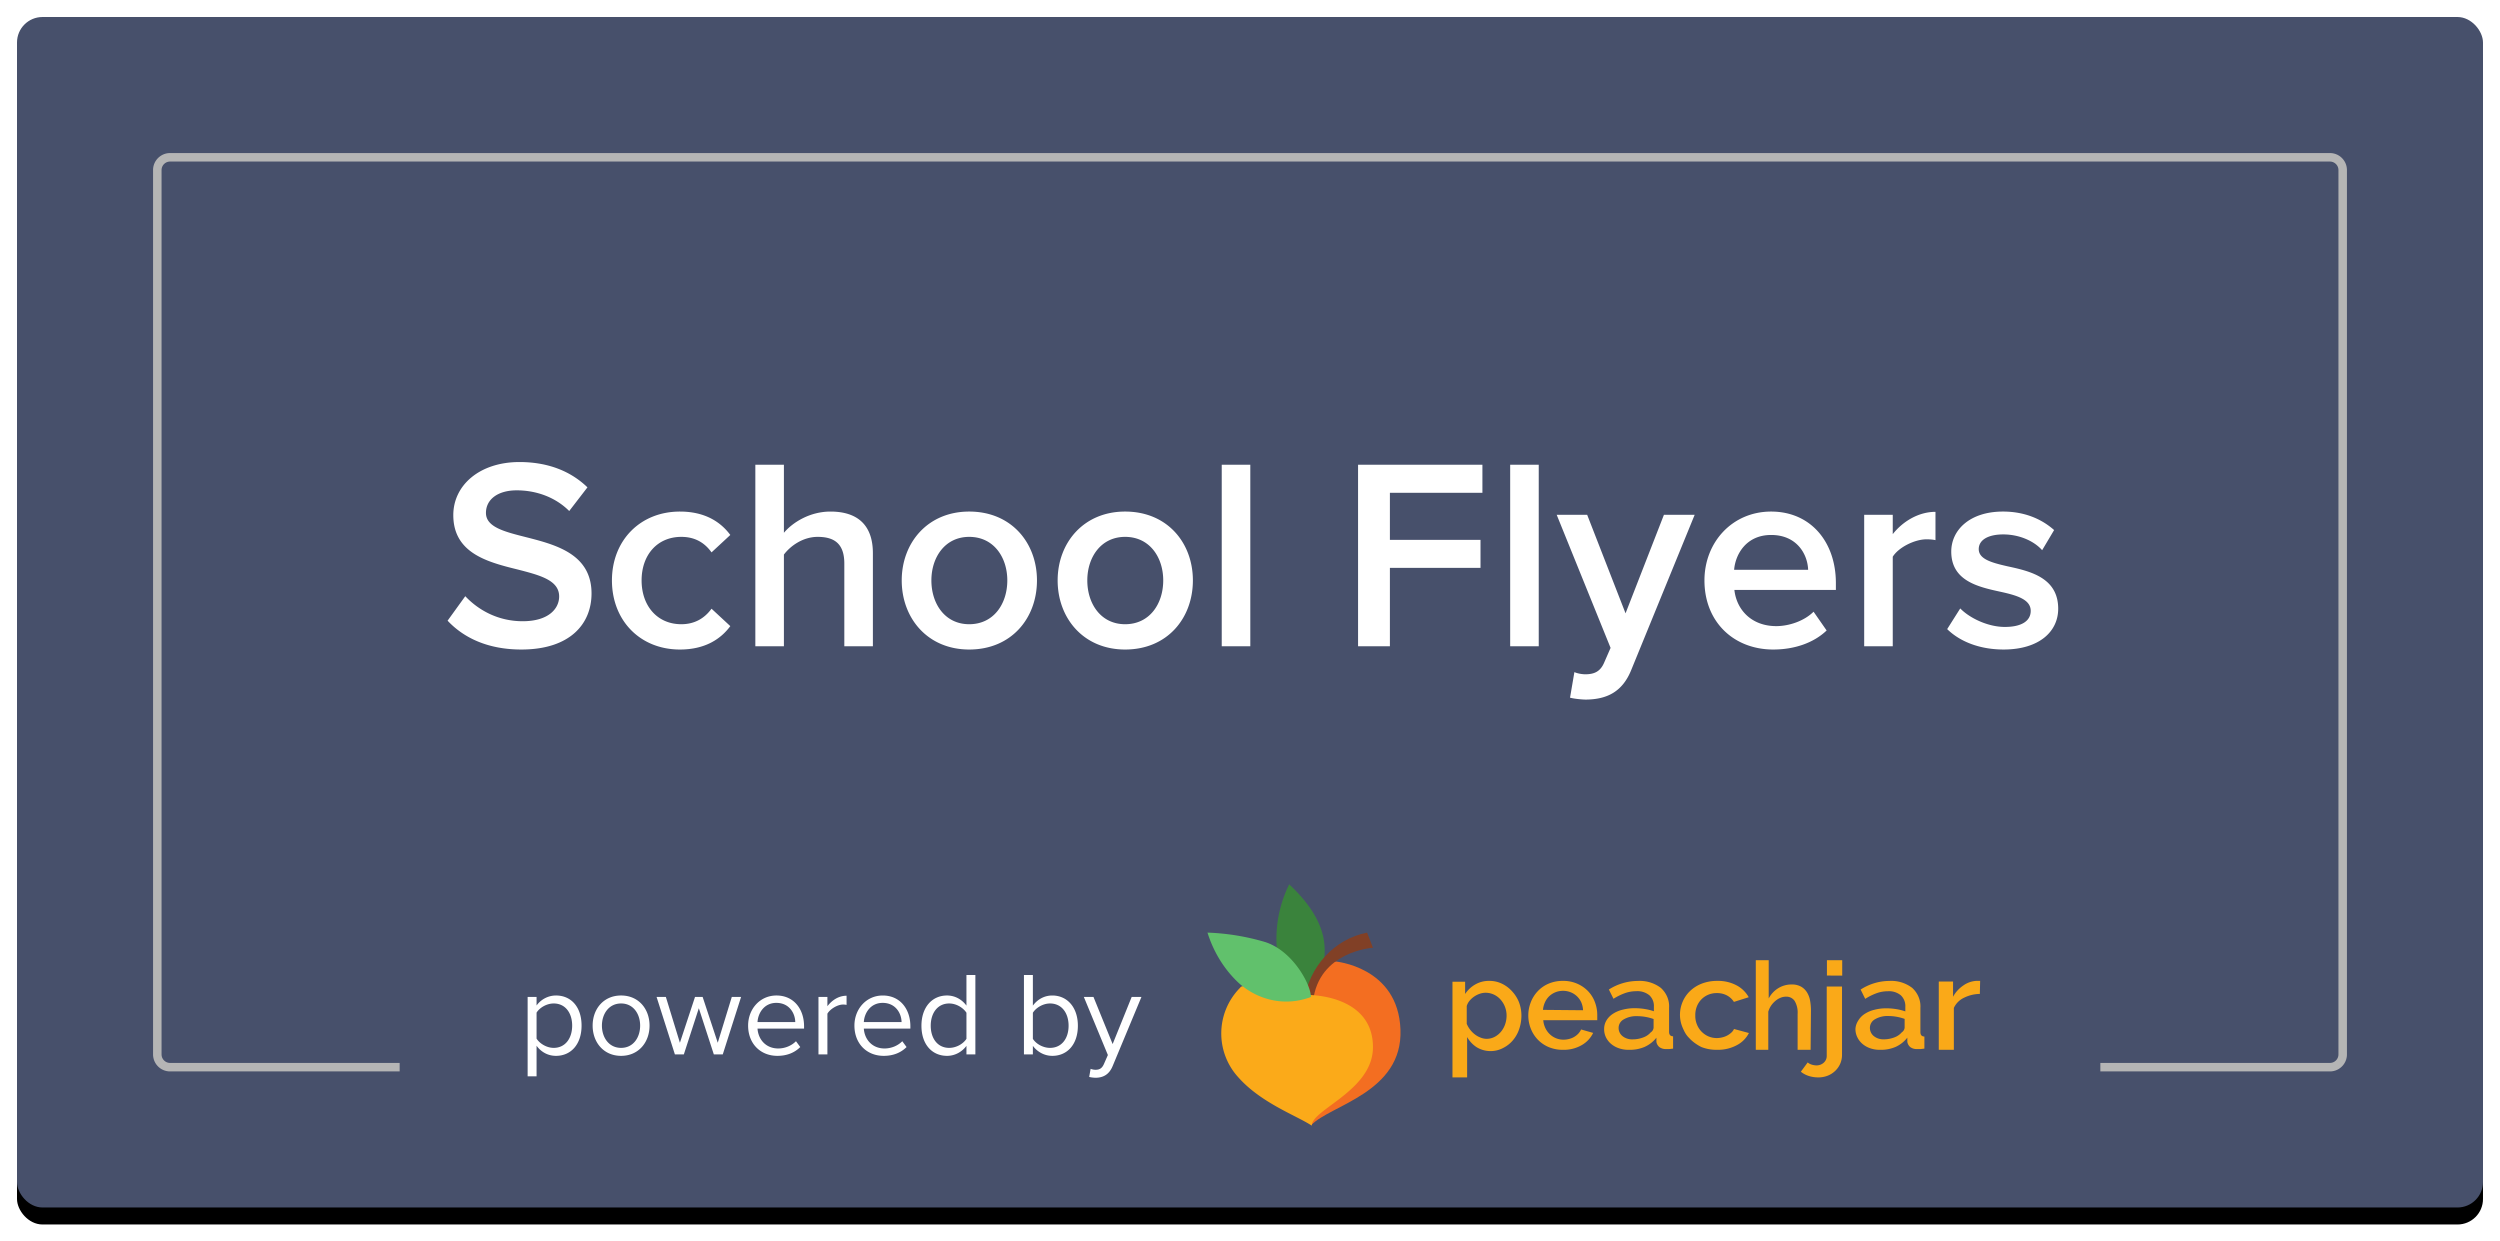 <svg width="294" height="146" viewBox="0 0 294 146" xmlns="http://www.w3.org/2000/svg" xmlns:xlink="http://www.w3.org/1999/xlink">
    <defs>
        <filter x="-1.4%" y="-2.9%" width="102.8%" height="107.1%" filterUnits="objectBoundingBox" id="q8ooc9dr5a">
            <feOffset dy="2" in="SourceAlpha" result="shadowOffsetOuter1"/>
            <feGaussianBlur stdDeviation="1" in="shadowOffsetOuter1" result="shadowBlurOuter1"/>
            <feColorMatrix values="0 0 0 0 0 0 0 0 0 0 0 0 0 0 0 0 0 0 0.24 0" in="shadowBlurOuter1" result="shadowMatrixOuter1"/>
            <feOffset in="SourceAlpha" result="shadowOffsetOuter2"/>
            <feGaussianBlur stdDeviation="1" in="shadowOffsetOuter2" result="shadowBlurOuter2"/>
            <feColorMatrix values="0 0 0 0 0 0 0 0 0 0 0 0 0 0 0 0 0 0 0.12 0" in="shadowBlurOuter2" result="shadowMatrixOuter2"/>
            <feMerge>
                <feMergeNode in="shadowMatrixOuter1"/>
                <feMergeNode in="shadowMatrixOuter2"/>
            </feMerge>
        </filter>
        <rect id="ckmxghzsub" x="0" y="0" width="290" height="140" rx="3"/>
    </defs>
    <g fill="none" fill-rule="evenodd">
        <g transform="translate(2 2)">
            <use fill="#000" filter="url(#q8ooc9dr5a)" xlink:href="#ckmxghzsub"/>
            <use fill="#47506B" xlink:href="#ckmxghzsub"/>
        </g>
        <path d="M274 18.5c.414 0 .79.168 1.06.44.272.27.44.646.44 1.06v104c0 .414-.168.79-.44 1.06-.27.272-.646.44-1.06.44H20c-.414 0-.79-.168-1.06-.44a1.495 1.495 0 0 1-.44-1.06V20c0-.414.168-.79.44-1.06.27-.272.646-.44 1.06-.44z" stroke="#B5B5B5"/>
        <path fill="#47506B" d="M47 112h200v19H47z"/>
        <g fill-rule="nonzero">
            <path d="M175.351 123.608a3.145 3.145 0 0 1-1.7-.458 3.442 3.442 0 0 1-1.118-1.195v4.748h-1.722v-11.25h1.487v1.44c.302-.46.708-.843 1.186-1.117a3.179 3.179 0 0 1 1.644-.424 3.358 3.358 0 0 1 1.51.335c.454.22.86.528 1.196.905.345.375.618.81.805 1.285.188.504.282 1.037.28 1.575a4.98 4.98 0 0 1-.28 1.62 4.043 4.043 0 0 1-.727 1.274 3.59 3.59 0 0 1-1.118.882 3.123 3.123 0 0 1-1.443.38zm-.548-1.441a2.06 2.06 0 0 0 .973-.235c.289-.152.544-.361.75-.614.211-.26.374-.555.48-.872a3.08 3.08 0 0 0 .168-1.005 2.835 2.835 0 0 0-.716-1.9 2.427 2.427 0 0 0-.782-.58 2.328 2.328 0 0 0-.996-.213 2.06 2.06 0 0 0-.67.123c-.235.08-.457.194-.66.335a2.616 2.616 0 0 0-.537.492c-.15.18-.26.39-.325.614v2.09c.104.247.24.48.403.692.158.206.342.39.548.548.197.153.416.277.649.368.226.097.469.15.715.157zM183.805 123.458a4.207 4.207 0 0 1-1.67-.317 3.88 3.88 0 0 1-1.285-.874 3.93 3.93 0 0 1-.824-1.29 4.143 4.143 0 0 1-.297-1.55 4.208 4.208 0 0 1 .297-1.573c.187-.483.467-.924.824-1.3.362-.38.8-.682 1.285-.885a4.25 4.25 0 0 1 1.68-.317 4.063 4.063 0 0 1 1.66.328c.478.205.911.502 1.274.874.358.373.635.815.813 1.3.184.485.278 1 .275 1.518v.601h-6.35c.025.326.111.644.253.94.13.27.308.514.527.72.432.41 1.007.637 1.604.634.222-.002.444-.031.659-.087a2.195 2.195 0 0 0 1.077-.623c.135-.145.247-.311.33-.492l1.417.404a3.285 3.285 0 0 1-1.352 1.442 4.194 4.194 0 0 1-2.197.547zm2.362-4.654a2.62 2.62 0 0 0-.22-.95 2.327 2.327 0 0 0-.516-.71 2.31 2.31 0 0 0-.736-.46 2.418 2.418 0 0 0-.89-.163 2.358 2.358 0 0 0-1.604.622 2.261 2.261 0 0 0-.505.71 2.708 2.708 0 0 0-.242.907l4.713.044zM191.555 123.457a3.378 3.378 0 0 1-1.182-.185 2.818 2.818 0 0 1-.91-.51 2.43 2.43 0 0 1-.603-.772 2.167 2.167 0 0 1-.213-.968 1.943 1.943 0 0 1 .26-1c.18-.304.43-.568.733-.772.356-.236.757-.41 1.182-.51a5.5 5.5 0 0 1 1.442-.175c.396 0 .792.033 1.182.098.359.057.71.144 1.052.261v-.533a1.722 1.722 0 0 0-.532-1.348 2.222 2.222 0 0 0-1.537-.478c-.456 0-.91.077-1.335.228a6.985 6.985 0 0 0-1.348.663l-.543-1.087a6.353 6.353 0 0 1 3.392-1.01 4.103 4.103 0 0 1 2.718.815c.677.617 1.03 1.473.97 2.348v2.815c0 .348.153.522.472.533v1.446l-.449.054h-.366a1.252 1.252 0 0 1-.804-.239.997.997 0 0 1-.343-.609v-.489c-.36.462-.84.836-1.394 1.087a4.424 4.424 0 0 1-1.844.337zm.484-1.228a3.447 3.447 0 0 0 1.182-.218c.352-.121.663-.328.898-.598a.738.738 0 0 0 .343-.565v-1.01a5.846 5.846 0 0 0-1.95-.338 2.902 2.902 0 0 0-1.56.38 1.145 1.145 0 0 0-.603 1 1.23 1.23 0 0 0 .473.98c.339.263.775.395 1.217.369zM197.873 117.824c.4-.975 1.223-1.756 2.276-2.158a4.947 4.947 0 0 1 1.814-.313 4.612 4.612 0 0 1 2.264.528 3.482 3.482 0 0 1 1.423 1.393l-1.743.55a2.136 2.136 0 0 0-.83-.766c-.36-.187-.77-.28-1.185-.27a2.48 2.48 0 0 0-1.802.734 2.52 2.52 0 0 0-.533.82c-.136.346-.2.712-.19 1.08-.01.367.059.734.201 1.078a2.543 2.543 0 0 0 1.351 1.381c.309.132.645.198.985.195.22-.002.44-.031.652-.086a2.347 2.347 0 0 0 1.067-.572 1.27 1.27 0 0 0 .296-.41l1.754.474a3.288 3.288 0 0 1-1.41 1.425 4.715 4.715 0 0 1-2.371.55 4.802 4.802 0 0 1-1.802-.324c-.508-.246-1.078-.648-1.438-1.057-.382-.37-.562-.737-.767-1.209a3.79 3.79 0 0 1-.32-1.532c0-.517.104-1.029.308-1.511zM212.93 123.46H211.4v-4.217a2.668 2.668 0 0 0-.354-1.539 1.166 1.166 0 0 0-1.012-.495 1.68 1.68 0 0 0-.637.126c-.22.09-.425.215-.608.37a2.76 2.76 0 0 0-.506.558 2.49 2.49 0 0 0-.333.717v4.48h-1.468v-10.541h1.518v4.5c.538-1.023 1.572-1.655 2.692-1.644.385-.015.768.072 1.113.253.282.162.522.394.698.675.18.296.304.625.364.97.07.389.104.784.102 1.18l-.04 4.606z" fill="#FAA918"/>
            <path d="M213.84 126.703a3.69 3.69 0 0 1-1.114-.165c-.348-.109-.67-.28-.946-.503l.803-1.094c.14.12.308.21.49.263.179.055.364.084.552.087.662 0 1.198-.49 1.198-1.094v-8.182h1.798v7.996c.007.374-.066.746-.216 1.094a2.628 2.628 0 0 1-.611.854c-.255.24-.56.43-.899.558a3.002 3.002 0 0 1-1.054.186zm1.007-11.98v-1.804h1.798v1.816l-1.798-.011zM221.098 123.457a3.32 3.32 0 0 1-1.173-.185 2.79 2.79 0 0 1-.904-.513 2.415 2.415 0 0 1-.598-.775 2.189 2.189 0 0 1-.223-.972c.018-.343.127-.676.317-.971.177-.306.426-.57.727-.775a3.644 3.644 0 0 1 1.174-.513c.465-.122.948-.18 1.431-.175.394 0 .786.034 1.174.099a6.22 6.22 0 0 1 1.044.262v-.535a1.74 1.74 0 0 0-.528-1.354 2.19 2.19 0 0 0-1.525-.48c-.454 0-.903.077-1.326.23-.472.173-.92.397-1.338.665l-.54-1.092a6.257 6.257 0 0 1 3.368-1.015 4.041 4.041 0 0 1 2.699.819c.671.62 1.022 1.48.962 2.358v2.827c0 .349.152.524.47.535v1.419l-.447.054h-.422a1.233 1.233 0 0 1-.798-.24 1.004 1.004 0 0 1-.34-.611v-.491a3.687 3.687 0 0 1-1.385 1.091 4.336 4.336 0 0 1-1.819.338zm.481-1.233a3.4 3.4 0 0 0 1.174-.218c.35-.123.657-.33.892-.6.2-.132.324-.34.34-.568v-1.015a5.75 5.75 0 0 0-1.936-.339 2.855 2.855 0 0 0-1.55.382 1.152 1.152 0 0 0-.598 1.005 1.24 1.24 0 0 0 .47.982c.336.264.77.397 1.208.371zM232.829 116.886a4.263 4.263 0 0 0-1.857.448 2.459 2.459 0 0 0-1.199 1.198v4.927H228v-8.03h1.678v1.793c.28-.524.691-.977 1.198-1.322a2.921 2.921 0 0 1 1.534-.549h.455l-.036 1.535z" fill="#FAA918"/>
            <path d="M164.695 121.078c-.269-7.423-7.72-8.018-7.72-8.018-3.59-.793-4.874 1.905-4.305 4.505 0 0 .35 10.622 1.53 14.753 2.194-2.357 10.775-3.806 10.495-11.24z" fill="#F36E21"/>
            <path d="M151.61 104c2.043 1.899 3.892 4.327 4.137 7.046a8.11 8.11 0 0 1-1.225 5.116c-2.483-.47-4.312-2.625-4.403-5.188A14.448 14.448 0 0 1 151.61 104z" fill="#3A833C"/>
            <path d="M154.41 117.784c.655-5.951 7.05-6.327 7.05-6.327l-.69-1.781c-3.841.748-6.815 3.969-7.419 8.035.354-.002.708.023 1.058.073z" fill="#814026"/>
            <path d="M161.46 123.147c0-6.175-7.508-6.132-7.508-6.132a4.185 4.185 0 0 0-3.732-1.646 13.86 13.86 0 0 0-4.273.667l-.188.204a7.633 7.633 0 0 0-.099 10.49c2.683 3.012 6.912 4.508 8.6 5.648 0-1.915 7.2-4.12 7.2-9.23z" fill="#FBAA19"/>
            <path d="M148.767 110.78a26.998 26.998 0 0 0-6.767-1.104c.736 2.346 2.034 4.42 3.751 5.993 2.39 2.076 5.55 2.669 8.411 1.577.022-1.383-2.076-5.41-5.395-6.466z" fill="#61C16C"/>
        </g>
        <path d="M63.1 126.576v-3.598c.546.756 1.358 1.19 2.282 1.19 1.778 0 3.01-1.372 3.01-3.556 0-2.198-1.232-3.542-3.01-3.542-.952 0-1.792.49-2.282 1.176v-1.008h-1.05v9.338h1.05zm2.016-3.346c-.826 0-1.652-.504-2.016-1.092v-3.052c.364-.588 1.19-1.078 2.016-1.078 1.358 0 2.17 1.106 2.17 2.604s-.812 2.618-2.17 2.618zm7.924.938c2.058 0 3.346-1.596 3.346-3.556s-1.288-3.542-3.346-3.542-3.346 1.582-3.346 3.542c0 1.96 1.288 3.556 3.346 3.556zm0-.938c-1.442 0-2.254-1.232-2.254-2.618 0-1.372.812-2.604 2.254-2.604s2.24 1.232 2.24 2.604c0 1.386-.798 2.618-2.24 2.618zm7.378.77 1.764-5.432L83.946 124h1.05l2.156-6.762H86.06l-1.652 5.39-1.778-5.39h-.896l-1.778 5.39-1.652-5.39h-1.092L79.368 124h1.05zm11.004.168c1.106 0 2.016-.364 2.688-1.036l-.504-.686c-.532.546-1.316.854-2.086.854-1.456 0-2.352-1.064-2.436-2.338h5.474v-.266c0-2.03-1.204-3.626-3.248-3.626-1.932 0-3.332 1.582-3.332 3.542 0 2.114 1.442 3.556 3.444 3.556zm2.1-3.976h-4.438c.056-1.036.77-2.254 2.212-2.254 1.54 0 2.212 1.246 2.226 2.254zm3.78 3.808v-4.788c.308-.546 1.19-1.078 1.834-1.078.168 0 .294.014.42.042v-1.078c-.924 0-1.708.518-2.254 1.232v-1.092h-1.05V124h1.05zm6.622.168c1.106 0 2.016-.364 2.688-1.036l-.504-.686c-.532.546-1.316.854-2.086.854-1.456 0-2.352-1.064-2.436-2.338h5.474v-.266c0-2.03-1.204-3.626-3.248-3.626-1.932 0-3.332 1.582-3.332 3.542 0 2.114 1.442 3.556 3.444 3.556zm2.1-3.976h-4.438c.056-1.036.77-2.254 2.212-2.254 1.54 0 2.212 1.246 2.226 2.254zm5.348 3.976c.952 0 1.778-.49 2.282-1.176V124h1.05v-9.338h-1.05v3.598c-.546-.742-1.372-1.19-2.282-1.19-1.778 0-3.01 1.4-3.01 3.556 0 2.198 1.246 3.542 3.01 3.542zm.252-.938c-1.358 0-2.17-1.106-2.17-2.604s.812-2.618 2.17-2.618c.84 0 1.652.504 2.03 1.092v3.066c-.378.588-1.19 1.064-2.03 1.064zm12.124.938c1.764 0 3.01-1.344 3.01-3.542 0-2.156-1.246-3.556-3.01-3.556-.924 0-1.736.448-2.282 1.19v-3.598h-1.05V124h1.05v-1.008c.504.686 1.33 1.176 2.282 1.176zm-.266-.938c-.826 0-1.652-.476-2.016-1.064V119.1c.364-.588 1.19-1.092 2.016-1.092 1.372 0 2.184 1.12 2.184 2.618 0 1.498-.812 2.604-2.184 2.604zm5.376 3.514c.896-.014 1.582-.392 1.988-1.372l3.388-8.134h-1.148l-2.24 5.544-2.254-5.544h-1.134l2.828 6.832-.448 1.022c-.238.56-.546.714-1.008.714a1.61 1.61 0 0 1-.574-.112l-.168.952c.196.056.546.098.77.098zM61.308 76.384c5.76 0 8.256-3.04 8.256-6.592 0-4.094-3.264-5.423-6.45-6.294l-.424-.114a104.95 104.95 0 0 0-.838-.216c-2.528-.64-4.704-1.184-4.704-2.848 0-1.6 1.408-2.656 3.616-2.656 2.24 0 4.512.768 6.176 2.432l2.144-2.784c-1.984-1.92-4.672-2.976-8-2.976-4.672 0-7.776 2.72-7.776 6.24 0 4.06 3.318 5.296 6.524 6.133l.427.109c.212.054.424.106.633.158 2.592.672 4.864 1.248 4.864 3.168 0 1.408-1.216 2.912-4.288 2.912-2.976 0-5.28-1.376-6.752-2.944l-2.08 2.88c1.888 2.016 4.736 3.392 8.672 3.392zm18.656 0c3.008 0 4.832-1.28 5.92-2.752l-2.208-2.048c-.864 1.184-2.048 1.824-3.552 1.824-2.816 0-4.672-2.144-4.672-5.152s1.856-5.12 4.672-5.12c1.504 0 2.688.608 3.552 1.824l2.208-2.048c-1.088-1.472-2.912-2.752-5.92-2.752-4.704 0-8 3.424-8 8.096 0 4.704 3.296 8.128 8 8.128zM92.188 76V65.216c.8-1.056 2.272-2.08 3.968-2.08 1.888 0 3.136.736 3.136 3.136V76h3.36V65.056c0-3.168-1.664-4.896-4.992-4.896-2.432 0-4.448 1.28-5.472 2.496v-8h-3.36V76h3.36zm21.792.384c4.96 0 7.968-3.68 7.968-8.128 0-4.416-3.008-8.096-7.968-8.096-4.896 0-7.936 3.68-7.936 8.096 0 4.448 3.04 8.128 7.936 8.128zm0-2.976c-2.848 0-4.448-2.4-4.448-5.152 0-2.72 1.6-5.12 4.448-5.12 2.88 0 4.48 2.4 4.48 5.12 0 2.752-1.6 5.152-4.48 5.152zm18.336 2.976c4.96 0 7.968-3.68 7.968-8.128 0-4.416-3.008-8.096-7.968-8.096-4.896 0-7.936 3.68-7.936 8.096 0 4.448 3.04 8.128 7.936 8.128zm0-2.976c-2.848 0-4.448-2.4-4.448-5.152 0-2.72 1.6-5.12 4.448-5.12 2.88 0 4.48 2.4 4.48 5.12 0 2.752-1.6 5.152-4.48 5.152zM147.036 76V54.656h-3.36V76h3.36zm16.416 0v-9.216h10.656v-3.296h-10.656v-5.536h10.88v-3.296h-14.624V76h3.744zm17.504 0V54.656h-3.36V76h3.36zm5.568 6.272c2.4-.032 4.256-.864 5.312-3.488l7.456-18.24h-3.616l-4.512 11.584-4.512-11.584h-3.584l6.336 15.648-.768 1.76c-.448 1.024-1.152 1.344-2.208 1.344-.384 0-.928-.096-1.28-.256l-.512 3.008c.48.128 1.408.224 1.888.224zm22.016-5.888c2.464 0 4.736-.768 6.272-2.24l-1.536-2.208c-1.088 1.088-2.88 1.696-4.384 1.696-2.912 0-4.672-1.92-4.928-4.256H215.9v-.8c0-4.864-2.976-8.416-7.616-8.416-4.576 0-7.84 3.616-7.84 8.096 0 4.896 3.456 8.128 8.096 8.128zm4.096-9.376h-8.704c.16-1.888 1.472-4.096 4.352-4.096 3.04 0 4.288 2.272 4.352 4.096zM222.588 76V65.472c.672-1.088 2.56-2.048 3.968-2.048.416 0 .768.032 1.056.096v-3.328c-2.016 0-3.872 1.152-5.024 2.624v-2.272h-3.36V76h3.36zm13.024.384c4.16 0 6.432-2.08 6.432-4.8 0-3.316-2.724-4.253-5.239-4.828l-.375-.084a83.927 83.927 0 0 0-.37-.08c-1.824-.416-3.36-.832-3.36-2.016 0-1.088 1.12-1.728 2.88-1.728 1.92 0 3.648.8 4.576 1.856l1.408-2.368c-1.408-1.248-3.392-2.176-6.016-2.176-3.904 0-6.08 2.176-6.08 4.704 0 3.456 3.168 4.16 5.824 4.736 1.888.416 3.52.896 3.52 2.24 0 1.152-1.024 1.888-3.04 1.888s-4.16-1.056-5.248-2.176l-1.536 2.432c1.6 1.568 4 2.4 6.624 2.4z" fill="#FFF" fill-rule="nonzero"/>
    </g>
</svg>
